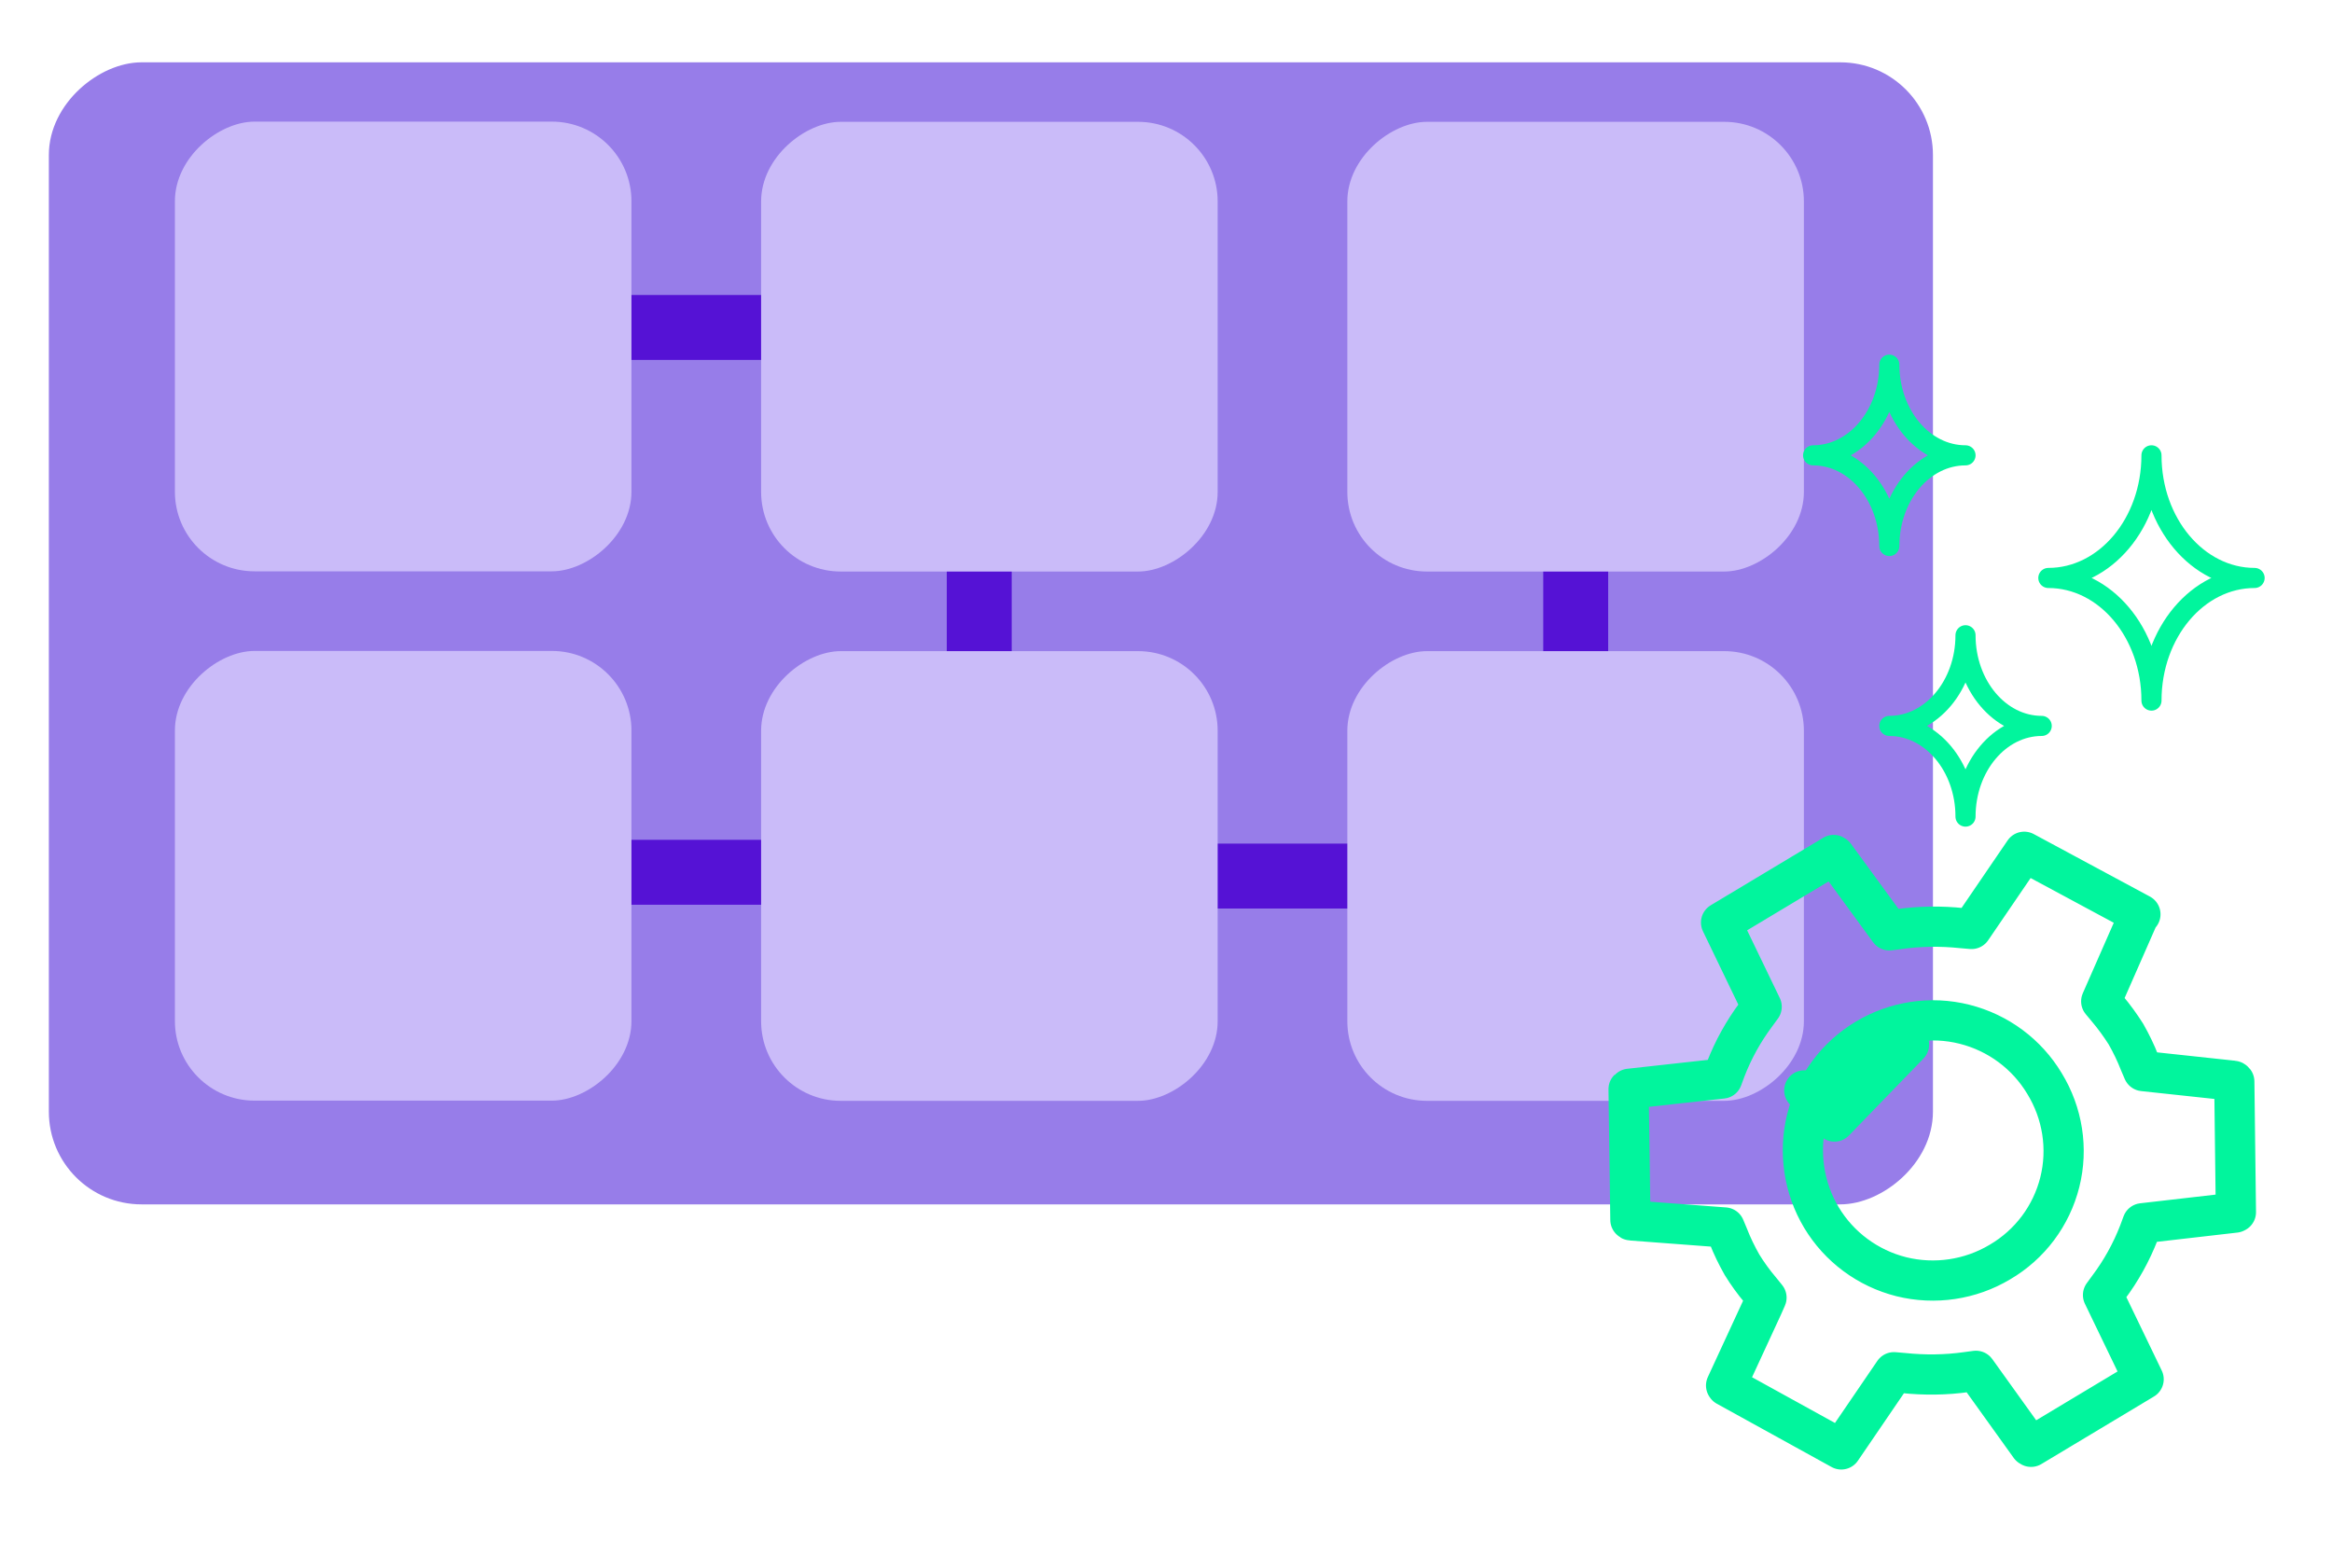 <?xml version="1.0" encoding="UTF-8"?><svg id="Layer_1" xmlns="http://www.w3.org/2000/svg" viewBox="0 0 116 78"><rect x="21.38" y="-14.86" width="55.81" height="92.72" rx="4.11" ry="4.11" transform="translate(80.79 -17.78) rotate(90)" style="fill:#977de9; stroke:#977de9; stroke-miterlimit:10;"/><line x1="78.38" y1="20.25" x2="78.38" y2="37.73" style="fill:none; stroke:#5512d5; stroke-linecap:round; stroke-miterlimit:10; stroke-width:3.23px;"/><line x1="48.71" y1="20.25" x2="48.71" y2="37.73" style="fill:none; stroke:#5512d5; stroke-linecap:round; stroke-miterlimit:10; stroke-width:3.23px;"/><line x1="81.08" y1="43.58" x2="55.96" y2="43.58" style="fill:none; stroke:#5512d5; stroke-linecap:round; stroke-miterlimit:10; stroke-width:3.23px;"/><line x1="46.27" y1="16.29" x2="21.15" y2="16.29" style="fill:none; stroke:#5512d5; stroke-linecap:round; stroke-miterlimit:10; stroke-width:3.23px;"/><line x1="46.27" y1="43.39" x2="21.15" y2="43.39" style="fill:none; stroke:#5512d5; stroke-linecap:round; stroke-miterlimit:10; stroke-width:3.23px;"/><polyline points="89.75 54.24 91.25 55.79 94.96 51.96" style="fill:none; stroke:#01f59d; stroke-linecap:round; stroke-linejoin:round; stroke-width:2px;"/><rect x="67.19" y="5.89" width="22.37" height="22.71" rx="3.96" ry="3.96" transform="translate(95.62 -61.13) rotate(90)" style="fill:#cabbf9;"/><rect x="38.03" y="5.89" width="22.37" height="22.71" rx="3.96" ry="3.96" transform="translate(66.46 -31.97) rotate(90)" style="fill:#cabbf9;"/><rect x="8.86" y="5.89" width="22.37" height="22.71" rx="3.96" ry="3.96" transform="translate(37.3 -2.81) rotate(90)" style="fill:#cabbf9;"/><rect x="67.19" y="32.22" width="22.37" height="22.71" rx="3.96" ry="3.96" transform="translate(121.95 -34.8) rotate(90)" style="fill:#cabbf9;"/><rect x="38.03" y="32.22" width="22.37" height="22.71" rx="3.96" ry="3.96" transform="translate(92.79 -5.64) rotate(90)" style="fill:#cabbf9;"/><rect x="8.86" y="32.22" width="22.37" height="22.71" rx="3.96" ry="3.96" transform="translate(63.63 23.52) rotate(90)" style="fill:#cabbf9;"/><path d="M106.47,45.48l-5.78-3.11-2.62,3.84-.47-.04c-1.05-.11-2.11-.1-3.16.05l-.46.06-2.72-3.72s-.03-.02-.05-.03l-5.6,3.36,2.02,4.19-.27.37c-.63.84-1.14,1.76-1.52,2.74l-.17.46-4.62.51s-.03.01-.04.02l.09,6.5s0,0,0,0c.01.02.03.03.05.03l4.64.35.18.43c.19.49.42.96.68,1.42.27.44.58.87.92,1.27h0s.3.37.3.37l-.19.43-1.82,3.94.02.03,5.71,3.15,2.62-3.84.47.04c1.05.11,2.11.1,3.16-.05l.45-.06,2.69,3.75s.03.02.05.03l5.6-3.36-2.02-4.19.27-.37c.63-.84,1.14-1.76,1.52-2.74l.17-.46,4.61-.53.04-.02-.08-6.5s-.03-.04-.06-.04l-4.47-.48-.18-.42c-.19-.49-.42-.96-.68-1.42-.28-.44-.59-.87-.93-1.27h0s-.3-.36-.3-.36l1.88-4.28s.03-.03.04-.05ZM99.48,62.78c-1.47.88-3.24,1.14-4.9.73-1.67-.42-3.1-1.48-3.98-2.95s-1.14-3.24-.73-4.9c.42-1.67,1.48-3.1,2.95-3.98s3.23-1.15,4.9-.73c1.67.42,3.1,1.48,3.98,2.95.9,1.47,1.18,3.24.76,4.91-.42,1.67-1.49,3.1-2.98,3.97Z" style="fill:none; stroke:#01f59d; stroke-linecap:round; stroke-linejoin:round; stroke-width:2px;"/><path d="M101.89,28.75c2.83,0,5.13-2.73,5.13-6.1,0,3.37,2.3,6.1,5.13,6.1-2.83,0-5.13,2.73-5.13,6.1,0-3.37-2.3-6.1-5.13-6.1Z" style="fill:none; stroke:#01f59d; stroke-linecap:round; stroke-linejoin:round;"/><path d="M93.98,36.11c2.09,0,3.79-2.02,3.79-4.51,0,2.49,1.7,4.51,3.79,4.51-2.09,0-3.79,2.02-3.79,4.51,0-2.49-1.7-4.51-3.79-4.51Z" style="fill:none; stroke:#01f59d; stroke-linecap:round; stroke-linejoin:round;"/><path d="M90.19,22.65c2.09,0,3.79-2.02,3.79-4.51,0,2.49,1.7,4.51,3.79,4.51-2.09,0-3.79,2.02-3.79,4.51,0-2.49-1.7-4.51-3.79-4.51Z" style="fill:none; stroke:#01f59d; stroke-linecap:round; stroke-linejoin:round;"/></svg>